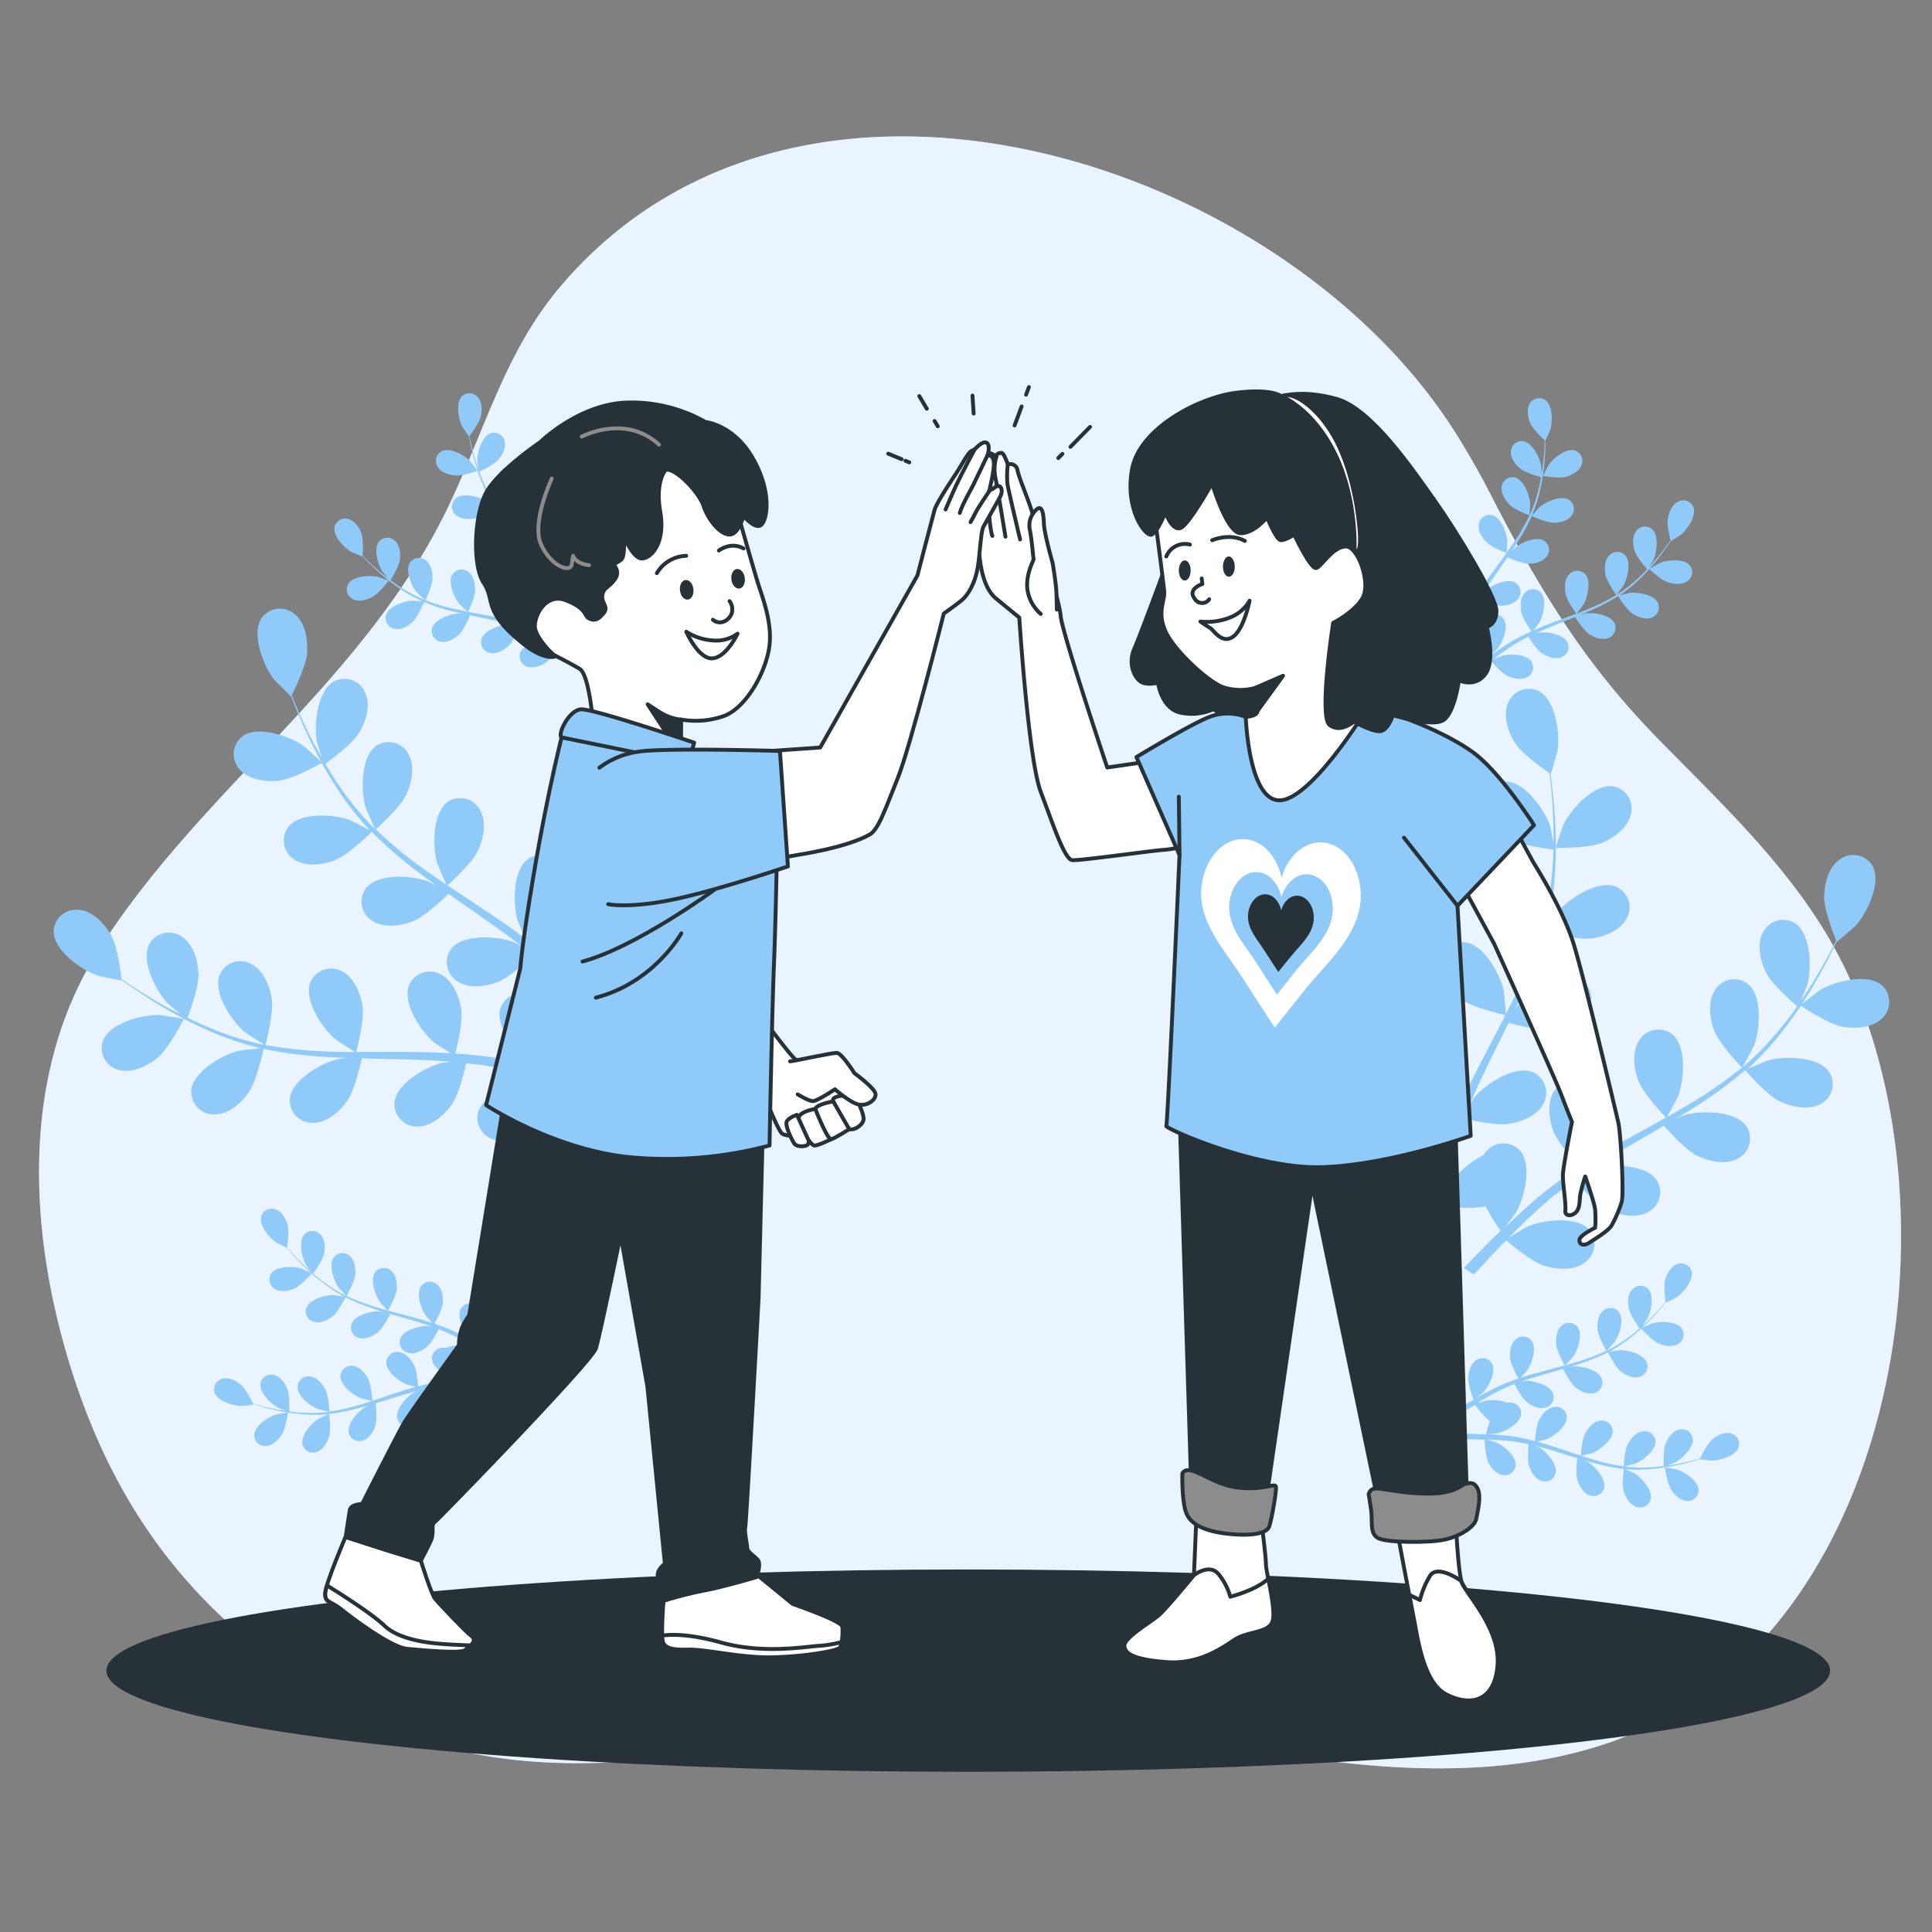 <svg xmlns="http://www.w3.org/2000/svg" viewBox="0 0 500 500"><rect x="0" y="0" width="500" height="500" fill="#808080" stroke="none"/><g id="freepik--background-simple--inject-222"><path d="M386.46,129.32a210.46,210.46,0,0,0-10.86-19C329.49,40,206,1.75,144.8,74.43c-14.58,17.32-19.67,38.25-29.48,58.12-22.33,45.19-64,72.2-90.2,114C4.84,279,7.55,320.59,18.86,355.65c12.29,38.1,33.92,64.71,68.52,84.94,38.78,22.68,80.27,16.38,122.19,8.49,18.86-3.55,38.3-7.17,57.58-5.82,24.14,1.7,48,8.53,71.91,11.85,24.91,3.46,50.75,4.27,74.74-3.25,76.83-24.1,95-137,63.44-201.74-11.19-22.9-30.14-40.56-47.74-58.49C410.5,172.28,398.85,153.35,386.46,129.32Z" style="fill:#90CAF9"></path><path d="M386.46,129.32a210.46,210.46,0,0,0-10.86-19C329.49,40,206,1.75,144.8,74.43c-14.58,17.32-19.67,38.25-29.48,58.12-22.33,45.19-64,72.2-90.2,114C4.84,279,7.55,320.59,18.86,355.65c12.29,38.1,33.92,64.71,68.52,84.94,38.78,22.68,80.27,16.38,122.19,8.49,18.86-3.55,38.3-7.17,57.58-5.82,24.14,1.7,48,8.53,71.91,11.85,24.91,3.46,50.75,4.27,74.74-3.25,76.83-24.1,95-137,63.44-201.74-11.19-22.9-30.14-40.56-47.74-58.49C410.5,172.28,398.85,153.35,386.46,129.32Z" style="fill:#fff;opacity:0.8"></path></g><g id="freepik--Floor--inject-222"><ellipse cx="250.58" cy="432.36" rx="223.05" ry="26.18" style="fill:#263238"></ellipse></g><g id="freepik--Plants--inject-222"><path d="M40.69,273.83c3-2.4,6.9-10.14,6.9-10.14s-5.88-1-6.25-1c-4.4-.18-13,2.06-14.71,6.68a5.84,5.84,0,0,0,4.27,7.56C34.27,277.77,38.12,275.88,40.69,273.83Z" style="fill:#90CAF9"></path><path d="M64.23,282.92c2.19-3,3.82-10.86,4-11.49a103.21,103.21,0,0,0,13.64,1.93c2.67.21,5.36.34,8.07.44-1.24.14-2.35.27-2.51.31-4.28,1-12,5.41-12.41,10.32a5.82,5.82,0,0,0,6.11,6.16c3.48,0,6.69-2.89,8.63-5.54s3.5-9.37,3.88-11.15c1,0,2.07.07,3.11.09,5,.11,10,.19,14.82.43,1.72.08,3.41.22,5.1.36-1.11.13-2,.24-2.17.27-4.29,1-12,5.42-12.42,10.33a5.84,5.84,0,0,0,6.11,6.16c3.48-.06,6.69-2.89,8.63-5.55s3.35-8.72,3.81-10.82c1.73.19,3.46.38,5.12.64,1.13.21,2.24.33,3.36.6l3.33.73c2.09.54,4.26,1.08,6.29,1.66,1.42.39,2.76.79,4.12,1.18-1.71-.1-5.06-.22-5.34-.2-4.39.32-12.68,3.53-13.84,8.32a5.84,5.84,0,0,0,5.11,7c3.45.47,7.05-1.85,9.37-4.18,2.55-2.56,5.29-9.78,5.62-10.69,2.24.67,4.41,1.34,6.45,2,1.83.59,3.55,1.17,5.19,1.74l1.45-2.73c-1.82-.58-3.73-1.18-5.77-1.8-2.27-.68-4.71-1.37-7.22-2a64.3,64.3,0,0,0,.35-7.44c3.6-1,9.45-5.16,10.2-5.71,1.5,1.79,2.94,3.54,4.27,5.22.92,1.15,1.8,2.27,2.63,3.35l1.53-2.89c-.61-.75-1.24-1.52-1.9-2.3-1.51-1.83-3.17-3.75-4.88-5.7.6-.73,5.51-6.71,6.46-10.21.86-3.17,1.08-7.45-1-10.2a5.82,5.82,0,0,0-8.63-.93c-3.57,3.39-2.22,12.18-.32,16.14.12.24,1.62,2.64,2.59,4.14-.7-.8-1.38-1.57-2.12-2.38-1.44-1.61-2.94-3.18-4.53-4.87L146,251.24c-.79-.81-1.73-1.57-2.6-2.37-2.06-1.81-4.24-3.54-6.47-5.24,1.41-1.27,6.34-5.85,7.67-8.87s2.2-7.21.51-10.25a5.83,5.83,0,0,0-8.39-2.22c-4.05,2.81-4,11.7-2.76,15.91.08.26,1.34,3.18,2.06,4.76-1.34-1-2.69-2-4.08-3-4-2.82-8.21-5.55-12.36-8.3-1.27-.84-2.52-1.69-3.79-2.54.51-.45,6.49-5.77,8-9.15,1.33-3,2.19-7.2.5-10.24a5.84,5.84,0,0,0-8.39-2.23c-4,2.82-4,11.7-2.76,15.91.1.32,1.92,4.51,2.43,5.56-2.77-1.87-5.52-3.76-8.16-5.73a103.59,103.59,0,0,1-10.17-8.6c.24-.21,6.5-5.74,8-9.2,1.33-3,2.19-7.2.5-10.24A5.83,5.83,0,0,0,97.37,193c-4,2.81-4,11.7-2.76,15.91.1.33,2.06,4.84,2.48,5.63-.19-.18-.4-.34-.58-.52A75.9,75.9,0,0,1,88,203.67c-1.41-2-2.65-4-3.81-6,1.27-.91,7-5.13,8.77-8.09s3-6.92,1.62-10.13a5.82,5.82,0,0,0-8.09-3.13c-4.33,2.35-5.3,11.18-4.49,15.51,0,.23.76,2.57,1.3,4.27-.51-.9-1-1.82-1.52-2.7-1.78-3.27-3.21-6.38-4.45-9.14-.69-1.58-1.29-3-1.83-4.37.78-1.54,3.86-7.81,4-11.17S79,161.2,76.34,159a5.84,5.84,0,0,0-8.63.95c-2.76,4.08.45,12.37,3.16,15.84.24.29,4.45,4.55,4.49,4.47l0-.09c.5,1.31,1,2.71,1.68,4.23,1.18,2.8,2.54,5.95,4.26,9.27a101.91,101.91,0,0,0,6,10.47,74.71,74.71,0,0,0,8.35,10.64s.08.07.11.11c-1.26-.7-4.86-2.53-5.15-2.64-4.12-1.54-13-2.1-16,1.76a5.83,5.83,0,0,0,1.7,8.51c2.93,1.88,7.17,1.28,10.25.14,3.48-1.29,9.18-6.95,9.64-7.4a102.35,102.35,0,0,0,10.31,9.13c2.11,1.65,4.28,3.24,6.49,4.82l-2.26-1.13c-4.12-1.54-13-2.1-16,1.76a5.84,5.84,0,0,0,1.7,8.52c2.93,1.87,7.17,1.27,10.25.13s8.09-5.89,9.39-7.15l2.54,1.78c4.1,2.84,8.19,5.66,12.13,8.54,1.39,1,2.71,2.06,4.05,3.11-1-.5-1.83-.92-2-1-4.12-1.54-13-2.1-16,1.76a5.83,5.83,0,0,0,1.7,8.51c2.93,1.88,7.17,1.28,10.25.14s7.61-5.43,9.15-6.93c1.34,1.11,2.67,2.22,3.91,3.36.83.8,1.69,1.51,2.48,2.36l2.37,2.44c1.45,1.6,3,3.25,4.34,4.85,1,1.11,1.86,2.18,2.77,3.26-1.37-1-4.09-3-4.33-3.11a22.68,22.68,0,0,0-11.16-2.48,7.34,7.34,0,0,0-1.18-.53,5.83,5.83,0,0,0-7.71,4c-1.11,4.8,4.87,11.38,8.64,13.63.23.14,2.81,1.31,4.45,2-1-.28-2-.55-3.09-.82-2.09-.55-4.2-1-6.46-1.56l-3.34-.65c-1.11-.24-2.32-.36-3.49-.54-2.71-.37-5.48-.62-8.28-.81.47-1.83,2.06-8.38,1.51-11.63s-2.15-7.22-5.23-8.82a5.83,5.83,0,0,0-8.23,2.77c-1.82,4.57,3.08,12,6.48,14.79.21.17,2.87,1.91,4.35,2.84-1.68-.1-3.36-.21-5.07-.25-4.92-.13-9.91-.11-14.88-.11l-4.56,0c.17-.65,2.22-8.39,1.61-12-.55-3.24-2.15-7.22-5.23-8.83a5.84,5.84,0,0,0-8.23,2.78c-1.82,4.57,3.09,12,6.48,14.79.25.21,4.09,2.7,5.09,3.29-3.35,0-6.68-.08-10-.28a100.74,100.74,0,0,1-13.23-1.56c.09-.3,2.26-8.37,1.63-12.1-.54-3.24-2.14-7.22-5.23-8.82a5.82,5.82,0,0,0-8.22,2.77c-1.83,4.57,3.08,12,6.47,14.79.27.22,4.39,2.9,5.17,3.33-.25-.05-.52-.07-.77-.12A74.6,74.6,0,0,1,55,266.3c-2.29-.9-4.43-1.89-6.49-2.9.56-1.46,3.05-8.16,2.85-11.59-.19-3.28-1.34-7.41-4.23-9.34a5.83,5.83,0,0,0-8.48,1.85c-2.31,4.35,1.75,12.25,4.81,15.41.17.17,2.06,1.73,3.45,2.85-.93-.47-1.89-.94-2.76-1.41-3.29-1.75-6.2-3.55-8.76-5.17-1.45-.94-2.74-1.81-3.93-2.64-.2-1.72-1.09-8.64-2.81-11.53s-4.6-6-8.06-6.35A5.83,5.83,0,0,0,13.89,241c-.05,4.93,7.19,10.07,11.37,11.47.36.12,6.22,1.35,6.21,1.26v-.1c1.13.82,2.37,1.68,3.73,2.6,2.53,1.68,5.4,3.56,8.66,5.38a103.85,103.85,0,0,0,10.82,5.41,76.6,76.6,0,0,0,12.83,4.26l.16,0c-1.44.11-5.45.57-5.76.64-4.29,1-12,5.41-12.41,10.32a5.82,5.82,0,0,0,6.11,6.16C59.08,288.41,62.29,285.57,64.23,282.92Z" style="fill:#90CAF9"></path><path d="M83.32,197.41c.08,0-4.34-4.08-4.65-4.31-3.56-2.57-12-5.45-15.94-2.54a5.83,5.83,0,0,0-.61,8.66c2.33,2.58,6.58,3.13,9.85,2.84C75.82,201.72,83.32,197.41,83.32,197.41Z" style="fill:#90CAF9"></path><path d="M476.88,265.73c-3.8-.65-10.94-5.54-10.94-5.55s4.65-3.72,5-3.92c3.76-2.28,12.37-4.48,16.1-1.26a5.84,5.84,0,0,1-.09,8.68C484.4,266.07,480.12,266.27,476.88,265.73Z" style="fill:#90CAF9"></path><path d="M460.67,285.06c-3.36-1.56-8.6-7.66-9-8.14a104,104,0,0,1-11,8.27c-2.24,1.48-4.53,2.9-6.85,4.29,1.15-.48,2.19-.9,2.34-.94,4.23-1.21,13.11-1.06,15.85,3a5.83,5.83,0,0,1-2.37,8.35c-3.07,1.63-7.25.7-10.23-.69s-7.59-6.51-8.79-7.88c-.89.52-1.78,1.06-2.68,1.58-4.3,2.5-8.61,5-12.76,7.54-1.47.9-2.88,1.84-4.29,2.78,1-.43,1.89-.77,2-.81,4.23-1.21,13.12-1.06,15.86,3a5.83,5.83,0,0,1-2.37,8.35c-3.07,1.64-7.25.7-10.24-.68s-7.14-6-8.56-7.64c-1.42,1-2.84,2-4.17,3-.89.73-1.8,1.37-2.65,2.15l-2.57,2.24c-1.57,1.49-3.21,3-4.7,4.5-1.06,1-2,2-3,3,1.44-.92,4.31-2.65,4.57-2.76,4-1.84,12.8-3,16.14.59a5.84,5.84,0,0,1-1.09,8.62c-2.78,2.08-7.06,1.79-10.21.87-3.48-1-9.36-6-10.09-6.64-1.64,1.66-3.22,3.3-4.68,4.86s-2.54,2.75-3.71,4l-2.58-1.69q1.95-2.08,4.18-4.36c1.66-1.7,3.46-3.48,5.33-5.29a63.26,63.26,0,0,1-3.91-6.34c-3.6.9-10.76,0-11.68-.08-.45,2.29-.87,4.53-1.22,6.64-.25,1.46-.48,2.85-.69,4.2l-2.73-1.79c.17-.95.35-1.92.55-2.93.44-2.33,1-4.81,1.52-7.35-.88-.35-8.07-3.21-10.59-5.81-2.29-2.36-4.55-6-4-9.44a5.83,5.83,0,0,1,7.1-5c4.77,1.25,7.84,9.59,8.08,14,0,.26-.14,3.09-.26,4.88.23-1,.45-2.05.7-3.12.49-2.1,1-4.19,1.62-6.44.32-1.08.64-2.17,1-3.27s.76-2.21,1.13-3.34c.93-2.58,2-5.14,3.13-7.71-1.85-.43-8.38-2.06-11-4.06s-5.4-5.24-5.39-8.72a5.84,5.84,0,0,1,6.27-6c4.9.51,9.19,8.29,10.1,12.6.06.27.37,3.43.5,5.17.69-1.54,1.38-3.07,2.13-4.6,2.16-4.43,4.5-8.83,6.8-13.24.71-1.35,1.4-2.7,2.09-4.06-.66-.14-8.46-1.91-11.41-4.15-2.62-2-5.4-5.24-5.39-8.72a5.82,5.82,0,0,1,6.26-6c4.91.5,9.2,8.28,10.11,12.59.07.32.5,4.88.56,6,1.52-3,3-6,4.37-9a101.65,101.65,0,0,0,4.75-12.45c-.31-.07-8.46-1.88-11.48-4.17-2.62-2-5.4-5.24-5.39-8.72a5.82,5.82,0,0,1,6.26-6c4.91.5,9.2,8.29,10.11,12.59.07.34.54,5.24.56,6.13.07-.25.18-.5.25-.74a75.1,75.1,0,0,0,2.42-13.13c.27-2.45.38-4.8.44-7.1-1.56-.18-8.64-1.09-11.59-2.85s-5.94-4.62-6.32-8.08a5.83,5.83,0,0,1,5.57-6.65c4.93,0,10.05,7.23,11.43,11.41.08.22.58,2.62.93,4.37,0-1,0-2.11,0-3.1,0-3.73-.28-7.14-.53-10.16-.16-1.71-.33-3.26-.51-4.71-1.43-1-7.15-5-8.92-7.83s-3.14-6.84-1.88-10.08a5.82,5.82,0,0,1,8-3.34c4.39,2.24,5.58,11,4.88,15.39-.06.37-1.68,6.14-1.76,6.09l-.08-.06c.2,1.39.39,2.88.58,4.51.31,3,.64,6.44.75,10.18a103.62,103.62,0,0,1-.23,12.08,75.81,75.81,0,0,1-2.17,13.35s0,.1,0,.15c.76-1.22,3-4.57,3.23-4.8,2.86-3.34,10.36-8.12,14.9-6.22a5.82,5.82,0,0,1,2.63,8.27c-1.66,3.06-5.66,4.59-8.91,5.08-3.67.55-11.4-1.65-12-1.82a104.46,104.46,0,0,1-4.62,13c-1.05,2.46-2.18,4.91-3.35,7.35.7-1,1.33-2,1.44-2.07,2.86-3.35,10.35-8.12,14.9-6.22a5.83,5.83,0,0,1,2.62,8.27c-1.65,3.06-5.66,4.59-8.91,5.08s-9.92-1.25-11.67-1.73c-.46.93-.91,1.87-1.37,2.8-2.21,4.46-4.44,8.9-6.49,13.33-.72,1.56-1.38,3.12-2,4.68.62-.92,1.16-1.69,1.25-1.8,2.86-3.34,10.35-8.12,14.9-6.22a5.84,5.84,0,0,1,2.63,8.28c-1.66,3.05-5.67,4.58-8.92,5.07S381,290,379,289.43c-.62,1.62-1.26,3.24-1.79,4.84-.35,1.09-.75,2.13-1,3.25s-.6,2.2-.9,3.28c-.49,2.11-1,4.28-1.45,6.35-.31,1.44-.58,2.81-.85,4.2.7-1.56,2.14-4.59,2.29-4.83a22.67,22.67,0,0,1,8.57-7.56,6.9,6.9,0,0,1,.77-1,5.84,5.84,0,0,1,8.68-.24c3.29,3.67,1.24,12.32-1,16.12-.13.22-1.82,2.5-2.91,3.92.77-.74,1.51-1.46,2.31-2.21,1.57-1.49,3.18-2.93,4.91-4.49l2.61-2.18c.85-.75,1.85-1.43,2.78-2.16,2.2-1.64,4.51-3.2,6.86-4.71-1.3-1.38-5.85-6.34-6.94-9.46s-1.61-7.35.32-10.25a5.83,5.83,0,0,1,8.54-1.55c3.81,3.13,3.09,12,1.48,16.08-.1.26-1.59,3.06-2.44,4.59,1.42-.9,2.84-1.81,4.31-2.67,4.25-2.49,8.63-4.88,13-7.29,1.33-.73,2.66-1.48,4-2.22-.47-.49-6-6.27-7.23-9.76-1.08-3.1-1.61-7.36.32-10.25a5.82,5.82,0,0,1,8.54-1.55c3.81,3.12,3.09,12,1.48,16.08-.12.3-2.27,4.34-2.87,5.34,2.92-1.64,5.81-3.3,8.6-5.06a104.19,104.19,0,0,0,10.82-7.76c-.22-.23-6-6.24-7.28-9.81-1.08-3.1-1.61-7.36.32-10.25a5.82,5.82,0,0,1,8.54-1.55c3.81,3.12,3.09,12,1.48,16.08-.13.32-2.44,4.66-2.92,5.42.2-.17.43-.32.62-.48a75.9,75.9,0,0,0,9.27-9.62c1.57-1.89,3-3.8,4.27-5.68-1.19-1-6.6-5.67-8.09-8.76s-2.4-7.14-.81-10.23a5.83,5.83,0,0,1,8.32-2.48c4.13,2.69,4.39,11.58,3.23,15.82-.06.23-1,2.51-1.63,4.16.58-.86,1.19-1.73,1.73-2.57,2-3.12,3.71-6.1,5.16-8.76.82-1.52,1.53-2.9,2.18-4.21-.66-1.6-3.23-8.09-3.12-11.45s1.15-7.44,4-9.45a5.82,5.82,0,0,1,8.52,1.63c2.43,4.29-1.43,12.3-4.41,15.53-.26.28-4.79,4.19-4.83,4.11l0-.1c-.6,1.27-1.26,2.63-2,4.09-1.41,2.69-3,5.72-5,8.9a103.9,103.9,0,0,1-6.86,10,74.85,74.85,0,0,1-9.17,9.94l-.12.1c1.31-.59,5.05-2.13,5.35-2.22,4.23-1.21,13.11-1.06,15.85,3a5.82,5.82,0,0,1-2.37,8.34C467.83,287.38,463.65,286.44,460.67,285.06Z" style="fill:#90CAF9"></path><path d="M402.62,219.43c-.09,0,1.83-5.67,2-6,1.88-4,7.84-10.57,12.73-9.93a5.82,5.82,0,0,1,4.72,7.28c-.79,3.39-4.25,5.92-7.26,7.25C411.27,219.58,402.62,219.43,402.62,219.43Z" style="fill:#90CAF9"></path><path d="M96.41,154.49c1.65-.87,4.19-4.22,4.2-4.22s-2.72-1-2.9-1c-2.08-.48-6.38-.18-7.6,1.87a2.82,2.82,0,0,0,1.36,4C93,155.8,95,155.24,96.41,154.49Z" style="fill:#90CAF9"></path><path d="M106.82,160.93c1.31-1.23,2.8-4.84,2.91-5.13a50.2,50.2,0,0,0,6.34,2.14c1.25.34,2.52.64,3.8.93-.6-.05-1.14-.08-1.22-.08-2.13.09-6.2,1.51-6.84,3.82a2.83,2.83,0,0,0,2.37,3.48c1.66.29,3.44-.78,4.61-1.87s2.5-4.16,2.84-5l1.48.32c2.36.49,4.72,1,7,1.52.81.19,1.6.41,2.39.63-.53,0-1-.07-1.06-.06-2.13.08-6.2,1.51-6.84,3.81A2.84,2.84,0,0,0,127,169c1.66.28,3.44-.79,4.61-1.88s2.37-3.86,2.78-4.82c.81.24,1.61.49,2.38.76.52.2,1,.36,1.55.59l1.52.64c1,.44,1.94.9,2.86,1.35l1.85.94c-.8-.2-2.39-.56-2.52-.58-2.12-.23-6.36.56-7.34,2.74a2.82,2.82,0,0,0,1.81,3.8c1.6.53,3.52-.25,4.84-1.16s3.39-4.19,3.63-4.59c1,.52,2,1,2.9,1.53s1.59.87,2.32,1.29l.93-1.17c-.81-.45-1.67-.9-2.59-1.38s-2.12-1.07-3.26-1.62a30.63,30.63,0,0,0,.83-3.51,21.27,21.27,0,0,0,5.38-1.82c.55,1,1.08,2,1.57,2.87.33.63.65,1.24.95,1.83l1-1.24c-.22-.41-.46-.83-.7-1.27-.56-1-1.18-2.06-1.82-3.15.35-.29,3.23-2.71,4-4.29s1.18-3.46.41-5a2.82,2.82,0,0,0-4-1.21c-2,1.3-2.15,5.61-1.59,7.67,0,.12.53,1.4.86,2.2-.26-.44-.52-.87-.8-1.32-.54-.9-1.11-1.78-1.73-2.73l-.94-1.35c-.3-.46-.69-.91-1-1.37-.82-1-1.7-2.07-2.61-3.07.78-.48,3.54-2.23,4.45-3.55s1.68-3.24,1.15-4.84a2.82,2.82,0,0,0-3.8-1.81c-2.18,1-3,5.22-2.74,7.34,0,.13.36,1.64.56,2.46-.55-.6-1.1-1.21-1.68-1.8-1.67-1.71-3.42-3.38-5.15-5.06l-1.58-1.55c.28-.17,3.61-2.17,4.62-3.65.91-1.31,1.69-3.24,1.16-4.84a2.82,2.82,0,0,0-3.8-1.81c-2.18,1-3,5.22-2.74,7.34,0,.16.51,2.32.66,2.87-1.15-1.14-2.3-2.29-3.38-3.46a49.7,49.7,0,0,1-4.08-5c.13-.08,3.61-2.16,4.65-3.67.9-1.31,1.69-3.24,1.16-4.84a2.83,2.83,0,0,0-3.81-1.81c-2.18,1-3,5.22-2.73,7.34,0,.17.55,2.49.68,2.91-.07-.1-.16-.2-.23-.31a37,37,0,0,1-3.12-5.67c-.49-1.09-.9-2.16-1.28-3.21.69-.32,3.81-1.81,4.9-3.07s2-3,1.68-4.69a2.84,2.84,0,0,0-3.58-2.22c-2.27.74-3.53,4.87-3.52,7,0,.12.13,1.3.24,2.16-.17-.48-.34-1-.49-1.43-.56-1.72-1-3.33-1.31-4.75-.19-.82-.34-1.56-.48-2.25.51-.67,2.54-3.38,2.92-5s.4-3.63-.67-4.93a2.84,2.84,0,0,0-4.2-.32c-1.68,1.7-.89,5.94.09,7.84.09.16,1.72,2.57,1.74,2.53l0,0c.12.67.26,1.39.42,2.17.32,1.44.69,3.06,1.21,4.8a49.13,49.13,0,0,0,1.94,5.53,36.47,36.47,0,0,0,3,5.82l0,.06c-.54-.44-2.09-1.64-2.22-1.72-1.83-1.1-6-2.16-7.81-.59a2.82,2.82,0,0,0,0,4.21c1.23,1.16,3.31,1.25,4.88,1,1.77-.3,5-2.49,5.25-2.67a50.1,50.1,0,0,0,4.11,5.28c.85,1,1.75,1.93,2.66,2.87-.48-.37-.91-.7-1-.73-1.82-1.11-6-2.17-7.81-.6a2.83,2.83,0,0,0,.05,4.21c1.23,1.16,3.31,1.25,4.88,1s4.38-2.08,5.11-2.57L137.2,142c1.7,1.72,3.4,3.42,5,5.15.57.61,1.11,1.23,1.65,1.84-.42-.32-.78-.6-.84-.63-1.83-1.11-6-2.16-7.81-.6a2.84,2.84,0,0,0,.05,4.22c1.23,1.15,3.3,1.24,4.88,1s4.11-1.91,5-2.48c.53.65,1.07,1.3,1.56,1.95.33.45.67.87,1,1.34l.92,1.38c.54.89,1.12,1.81,1.63,2.7.36.62.7,1.21,1,1.8-.56-.61-1.68-1.78-1.79-1.87a10.89,10.89,0,0,0-5.1-2.17,3,3,0,0,0-.51-.36,2.83,2.83,0,0,0-4,1.21c-1,2.19,1.3,5.86,2.9,7.27.1.09,1.22.88,1.94,1.36l-1.4-.66c-.95-.45-1.91-.86-2.94-1.32l-1.54-.61c-.51-.21-1.07-.37-1.61-.57-1.26-.42-2.56-.78-3.88-1.12.39-.83,1.73-3.81,1.76-5.41s-.38-3.64-1.71-4.68a2.83,2.83,0,0,0-4.17.59c-1.28,2,.4,6,1.77,7.63.08.1,1.2,1.17,1.82,1.74-.79-.19-1.58-.39-2.39-.57-2.34-.5-4.72-.93-7.09-1.38-.73-.13-1.45-.28-2.17-.42.14-.29,1.81-3.8,1.84-5.59,0-1.6-.38-3.64-1.71-4.68a2.83,2.83,0,0,0-4.17.59c-1.28,2,.4,6,1.77,7.63.1.13,1.71,1.66,2.13,2-1.59-.31-3.17-.64-4.72-1a51,51,0,0,1-6.17-1.93c.06-.14,1.82-3.79,1.85-5.63,0-1.59-.38-3.63-1.7-4.67a2.83,2.83,0,0,0-4.17.59c-1.28,2,.4,6,1.76,7.63.11.13,1.84,1.77,2.17,2l-.35-.13a36.52,36.52,0,0,1-5.74-3c-1-.64-1.94-1.3-2.83-2,.39-.64,2.18-3.62,2.39-5.27s0-3.65-1.19-4.83a2.81,2.81,0,0,0-4.2.13c-1.5,1.86-.26,6,.92,7.77.06.1.82,1,1.38,1.67l-1.19-.92c-1.41-1.13-2.63-2.25-3.71-3.25-.61-.57-1.14-1.1-1.64-1.6.06-.84.25-4.22-.31-5.76s-1.67-3.25-3.28-3.74a2.84,2.84,0,0,0-3.68,2.05c-.46,2.35,2.54,5.45,4.4,6.48.17.09,2.85,1.2,2.85,1.16v0c.47.49,1,1,1.54,1.57,1.06,1,2.26,2.18,3.66,3.34a48.63,48.63,0,0,0,4.67,3.54,36.21,36.21,0,0,0,5.74,3.18l.07,0c-.69-.07-2.65-.21-2.8-.21-2.13.09-6.2,1.51-6.84,3.82a2.82,2.82,0,0,0,2.36,3.48C103.88,163.09,105.66,162,106.82,160.93Z" style="fill:#90CAF9"></path><path d="M123.56,121.85s-1.71-2.33-1.83-2.47c-1.48-1.54-5.23-3.67-7.38-2.63a2.82,2.82,0,0,0-1.06,4.07c.88,1.44,2.86,2.08,4.44,2.24C119.6,123.24,123.56,121.85,123.56,121.85Z" style="fill:#90CAF9"></path><path d="M431.66,150.7c-1.78-.58-4.85-3.44-4.85-3.45s2.5-1.45,2.67-1.52c2-.83,6.25-1.27,7.81.55a2.82,2.82,0,0,1-.66,4.15C435.25,151.4,433.18,151.19,431.66,150.7Z" style="fill:#90CAF9"></path><path d="M422.5,158.82c-1.5-1-3.58-4.29-3.74-4.56a50.06,50.06,0,0,1-5.88,3.19c-1.17.55-2.38,1.06-3.59,1.57l1.19-.29c2.12-.28,6.37.43,7.39,2.59a2.83,2.83,0,0,1-1.73,3.84c-1.59.56-3.53-.18-4.86-1.06s-3.18-3.67-3.66-4.41l-1.4.57c-2.24.89-4.49,1.77-6.66,2.7-.77.33-1.51.68-2.26,1l1-.25c2.11-.27,6.37.43,7.39,2.6a2.82,2.82,0,0,1-1.74,3.83c-1.59.57-3.53-.18-4.86-1.06s-3-3.4-3.56-4.27c-.76.38-1.51.75-2.22,1.16-.48.28-1,.52-1.43.84l-1.39.89c-.86.6-1.75,1.22-2.58,1.82-.58.42-1.12.83-1.67,1.24.76-.34,2.26-1,2.39-1,2.05-.6,6.37-.54,7.7,1.44a2.83,2.83,0,0,1-1.13,4.06c-1.49.79-3.52.35-5-.31s-4.06-3.56-4.36-3.91c-.91.68-1.78,1.35-2.6,2s-1.41,1.13-2.06,1.67l-1.12-1c.72-.57,1.49-1.17,2.32-1.79s1.91-1.42,2.93-2.16a32.55,32.55,0,0,1-1.42-3.32,20.67,20.67,0,0,1-5.6-.87c-.38,1.07-.74,2.11-1.06,3.1l-.63,2-1.18-1c.15-.45.3-.9.47-1.37.38-1.08.81-2.24,1.26-3.42-.4-.23-3.65-2.11-4.67-3.54s-1.75-3.21-1.25-4.82a2.82,2.82,0,0,1,3.76-1.88c2.2.93,3.08,5.16,2.88,7.28,0,.13-.29,1.48-.47,2.32.18-.48.36-1,.56-1.44.38-1,.79-1.94,1.23-3,.23-.49.47-1,.7-1.5s.52-1,.78-1.52c.63-1.17,1.33-2.33,2.06-3.47-.86-.34-3.88-1.59-5-2.74s-2.21-2.9-2-4.57a2.83,2.83,0,0,1,3.44-2.43c2.31.59,3.82,4.63,4,6.76,0,.13-.07,1.67-.13,2.52.44-.69.88-1.38,1.34-2.06,1.36-2,2.79-3.91,4.22-5.86l1.29-1.8c-.31-.12-3.93-1.52-5.18-2.81s-2.22-2.9-2-4.57a2.82,2.82,0,0,1,3.43-2.43c2.32.59,3.82,4.63,3.95,6.76,0,.16-.11,2.38-.16,2.94.94-1.32,1.87-2.64,2.74-4a50.14,50.14,0,0,0,3.16-5.63c-.14-.05-3.92-1.51-5.21-2.82-1.11-1.14-2.21-2.9-2-4.57a2.83,2.83,0,0,1,3.44-2.43c2.31.59,3.82,4.63,3.95,6.76,0,.17-.12,2.55-.18,3a3.65,3.65,0,0,0,.18-.34,36.68,36.68,0,0,0,2.1-6.12c.3-1.16.52-2.28.72-3.38-.74-.2-4.07-1.14-5.36-2.19s-2.52-2.65-2.45-4.33a2.83,2.83,0,0,1,3.14-2.8c2.37.34,4.31,4.19,4.67,6.29,0,.12.09,1.3.13,2.17.08-.5.17-1,.24-1.49.25-1.79.38-3.44.47-4.91.05-.83.08-1.59.1-2.29-.62-.57-3.08-2.9-3.72-4.4s-1-3.51-.19-5a2.82,2.82,0,0,1,4.08-1c1.95,1.39,1.9,5.7,1.25,7.73-.06.18-1.25,2.83-1.28,2.8l0,0c0,.68,0,1.41,0,2.21-.07,1.47-.15,3.13-.37,4.94a50.15,50.15,0,0,1-1,5.78,37,37,0,0,1-2,6.25l0,.07c.46-.53,1.78-2,1.9-2.07,1.61-1.4,5.55-3.16,7.59-1.92a2.83,2.83,0,0,1,.67,4.15c-1,1.35-3,1.8-4.64,1.8-1.8,0-5.35-1.6-5.63-1.73a51.69,51.69,0,0,1-3.14,5.9c-.68,1.11-1.4,2.2-2.14,3.29.41-.45.78-.85.84-.9,1.61-1.4,5.55-3.15,7.59-1.91a2.81,2.81,0,0,1,.67,4.15c-1,1.35-3,1.8-4.64,1.8s-4.67-1.3-5.48-1.66c-.28.41-.56.83-.85,1.24-1.38,2-2.77,4-4.07,5.94-.46.69-.88,1.4-1.31,2.1l.72-.78c1.62-1.39,5.56-3.15,7.6-1.91a2.83,2.83,0,0,1,.67,4.15c-1,1.35-3.05,1.8-4.64,1.8s-4.38-1.18-5.33-1.6c-.42.73-.84,1.47-1.21,2.19-.24.51-.51,1-.73,1.49l-.66,1.51c-.39,1-.8,2-1.15,3-.25.66-.48,1.3-.71,1.95.45-.7,1.35-2,1.44-2.15a11.1,11.1,0,0,1,4.65-3,3.73,3.73,0,0,1,.45-.44,2.83,2.83,0,0,1,4.18.51c1.32,2-.28,6-1.62,7.66-.08.1-1.05,1.07-1.68,1.67l1.27-.89c.86-.6,1.73-1.18,2.67-1.8l1.41-.87c.47-.29,1-.55,1.49-.83,1.17-.63,2.39-1.21,3.63-1.77-.52-.76-2.35-3.46-2.65-5s-.25-3.65.88-4.9a2.83,2.83,0,0,1,4.21-.14c1.6,1.78.63,6-.44,7.83-.07.11-1,1.35-1.5,2,.75-.33,1.5-.66,2.26-1,2.22-.89,4.49-1.72,6.75-2.57.7-.25,1.38-.52,2.07-.78-.19-.27-2.43-3.44-2.77-5.2-.3-1.57-.25-3.64.88-4.9a2.83,2.83,0,0,1,4.21-.13c1.61,1.77.63,6-.44,7.82-.08.14-1.4,1.92-1.75,2.36,1.51-.58,3-1.17,4.48-1.81a51.7,51.7,0,0,0,5.75-3c-.09-.13-2.44-3.43-2.79-5.23-.3-1.57-.25-3.65.89-4.9a2.82,2.82,0,0,1,4.2-.13c1.61,1.77.63,6-.44,7.82-.08.15-1.5,2.06-1.78,2.39l.33-.18a36.77,36.77,0,0,0,5.13-4c.89-.8,1.7-1.62,2.46-2.42-.5-.57-2.76-3.2-3.26-4.79s-.64-3.6.35-5a2.82,2.82,0,0,1,4.16-.6c1.79,1.59,1.28,5.87.43,7.82,0,.11-.64,1.14-1.09,1.88.34-.37.7-.75,1-1.11,1.2-1.35,2.21-2.66,3.1-3.83.5-.67.94-1.29,1.35-1.87-.2-.81-1-4.11-.68-5.72s1.08-3.48,2.59-4.25a2.83,2.83,0,0,1,4,1.4c.86,2.23-1.56,5.8-3.23,7.14-.14.11-2.59,1.66-2.61,1.62v0c-.38.57-.79,1.17-1.25,1.82-.87,1.19-1.86,2.53-3,3.91a50.13,50.13,0,0,1-4,4.29,37.32,37.32,0,0,1-5.11,4.11l-.07,0c.67-.19,2.57-.66,2.72-.68,2.12-.28,6.37.43,7.4,2.59a2.84,2.84,0,0,1-1.74,3.84C425.77,160.44,423.83,159.69,422.5,158.82Z" style="fill:#90CAF9"></path><path d="M399.33,123.17s1.29-2.59,1.39-2.74c1.19-1.78,4.52-4.51,6.82-3.86a2.83,2.83,0,0,1,1.74,3.84c-.62,1.57-2.46,2.53-4,3C403.48,123.86,399.34,123.17,399.33,123.17Z" style="fill:#90CAF9"></path><path d="M432.5,385.52c-1-1.58-1.61-5.73-1.61-5.74s2.86.45,3,.5c2.05.6,5.66,3,5.72,5.35a2.82,2.82,0,0,1-3.13,2.81C434.84,388.32,433.36,386.85,432.5,385.52Z" style="fill:#90CAF9"></path><path d="M420.27,386.06c-.55-1.72-.08-5.59,0-5.9a49.78,49.78,0,0,1-6.57-1.22q-1.89-.48-3.78-1.05c.55.26,1,.49,1.1.53,1.82,1.12,4.68,4.35,4.11,6.67a2.83,2.83,0,0,1-3.76,1.89c-1.59-.56-2.63-2.37-3.11-3.89s-.16-4.85-.06-5.72l-1.45-.44c-2.3-.72-4.6-1.45-6.88-2.1-.8-.23-1.6-.42-2.4-.62.49.23.9.42,1,.46,1.82,1.12,4.68,4.34,4.11,6.67a2.83,2.83,0,0,1-3.76,1.89c-1.59-.57-2.63-2.37-3.11-3.89s-.19-4.53-.08-5.57c-.82-.17-1.65-.35-2.45-.49-.55-.08-1.08-.2-1.64-.25l-1.64-.18c-1.05-.07-2.13-.16-3.15-.21l-2.08-.09c.8.22,2.36.68,2.49.73,2,.83,5.28,3.59,5.07,6a2.83,2.83,0,0,1-3.43,2.44c-1.66-.32-3-1.94-3.66-3.37s-.92-5.32-.94-5.79c-1.13,0-2.23-.06-3.27-.07h-2.66L378,371l2.93.07c1.15,0,2.38.1,3.64.17a29.48,29.48,0,0,1,1-3.47,20.79,20.79,0,0,1-3.81-4.21c-1,.59-1.9,1.18-2.77,1.74l-1.73,1.14-.26-1.57,1.23-.77c1-.6,2-1.23,3.13-1.86-.16-.43-1.5-3.94-1.39-5.69.09-1.59.66-3.6,2.06-4.53a2.82,2.82,0,0,1,4.11.91c1.12,2.11-.86,5.94-2.35,7.47-.09.09-1.15,1-1.83,1.5l1.34-.77c.92-.52,1.85-1,2.84-1.53l1.49-.73c.49-.25,1-.45,1.56-.68,1.23-.52,2.5-1,3.79-1.42-.45-.8-2-3.67-2.16-5.26s.1-3.65,1.35-4.79a2.82,2.82,0,0,1,4.2.27c1.43,1.92.05,6-1.19,7.75-.08.1-1.11,1.25-1.69,1.87.78-.26,1.55-.52,2.35-.75,2.29-.67,4.63-1.29,7-1.91l2.14-.58c-.17-.28-2.09-3.65-2.26-5.44-.14-1.59.11-3.65,1.36-4.79a2.83,2.83,0,0,1,4.2.28c1.42,1.91.05,6-1.2,7.74-.09.13-1.57,1.78-2,2.18,1.56-.43,3.12-.88,4.64-1.38a48.35,48.35,0,0,0,6-2.38c-.07-.13-2.1-3.64-2.27-5.47-.15-1.59.11-3.65,1.35-4.79a2.84,2.84,0,0,1,4.21.28c1.42,1.91.05,6-1.2,7.74-.09.13-1.69,1.91-2,2.21l.34-.16a35.77,35.77,0,0,0,5.49-3.43c1-.71,1.84-1.44,2.68-2.17-.44-.62-2.44-3.45-2.78-5.08s-.29-3.64.82-4.91a2.84,2.84,0,0,1,4.21-.19c1.63,1.75.71,6-.33,7.83-.06.1-.75,1.06-1.26,1.76.37-.34.76-.67,1.11-1,1.33-1.23,2.46-2.44,3.46-3.52.57-.62,1.06-1.19,1.52-1.73-.12-.83-.57-4.18-.12-5.76s1.41-3.36,3-4a2.84,2.84,0,0,1,3.82,1.78c.63,2.3-2.12,5.61-3.91,6.79-.15.1-2.74,1.41-2.75,1.36v-.05c-.43.53-.9,1.09-1.42,1.69-1,1.1-2.09,2.34-3.39,3.6a51.23,51.23,0,0,1-4.4,3.89,37.08,37.08,0,0,1-5.48,3.6l-.08,0c.69-.13,2.63-.41,2.78-.42,2.14-.07,6.3,1,7.11,3.29a2.83,2.83,0,0,1-2.1,3.65c-1.63.41-3.49-.52-4.73-1.52-1.4-1.13-3.15-4.61-3.29-4.89a49.76,49.76,0,0,1-6.15,2.6c-1.23.43-2.48.83-3.73,1.21.6-.09,1.13-.16,1.21-.16,2.13-.07,6.3,1,7.11,3.29a2.83,2.83,0,0,1-2.1,3.65c-1.64.41-3.49-.52-4.74-1.52s-2.8-4-3.2-4.75l-1.45.43c-2.32.67-4.64,1.33-6.9,2-.79.25-1.57.53-2.34.81l1-.15c2.13-.07,6.3,1.05,7.11,3.3a2.83,2.83,0,0,1-2.1,3.65c-1.64.41-3.5-.53-4.74-1.53s-2.65-3.67-3.13-4.6c-.79.31-1.57.61-2.32.94-.51.24-1,.44-1.5.7l-1.47.76c-.92.51-1.87,1-2.75,1.56l-1.78,1.07c.79-.26,2.34-.74,2.48-.76a11,11,0,0,1,5.51.59,3.38,3.38,0,0,1,.63-.07,2.83,2.83,0,0,1,2.92,3c-.23,2.38-4,4.48-6.08,4.93-.12,0-1.49.17-2.35.25l1.54.1c1.05.07,2.09.18,3.21.28l1.64.22c.55.06,1.12.19,1.69.29,1.3.25,2.62.56,3.93.91.07-.92.35-4.17,1.11-5.58s2.1-3,3.77-3.25a2.82,2.82,0,0,1,3.35,2.54c.13,2.39-3.27,5-5.26,5.8-.13.05-1.62.44-2.44.64.78.21,1.57.42,2.36.67,2.29.7,4.58,1.48,6.86,2.25l2.11.69c0-.33.27-4.2,1.12-5.78.75-1.41,2.1-3,3.77-3.25a2.83,2.83,0,0,1,3.35,2.55c.13,2.38-3.27,5-5.27,5.8-.15.05-2.29.61-2.85.72,1.55.51,3.09,1,4.63,1.42a48.72,48.72,0,0,0,6.32,1.32c0-.15.26-4.19,1.13-5.81.75-1.41,2.1-3,3.77-3.25a2.82,2.82,0,0,1,3.35,2.54c.13,2.39-3.27,5-5.26,5.81-.16.06-2.47.65-2.9.73.13,0,.25.05.38.06a37.25,37.25,0,0,0,6.47.17c1.19-.07,2.33-.19,3.43-.34,0-.75-.13-4.22.49-5.76s1.76-3.2,3.39-3.65a2.83,2.83,0,0,1,3.61,2.16c.39,2.36-2.7,5.37-4.59,6.35-.11.05-1.22.48-2,.77l1.49-.22c1.78-.29,3.4-.67,4.82-1l2.22-.6c.36-.76,1.84-3.81,3.08-4.87s3-2,4.68-1.67a2.82,2.82,0,0,1,2.21,3.58c-.74,2.27-4.86,3.52-7,3.51-.18,0-3.07-.34-3.05-.38l0,0c-.65.2-1.35.41-2.12.62-1.42.38-3,.8-4.81,1.13a50.25,50.25,0,0,1-5.81.81,36,36,0,0,1-6.56,0h-.08c.64.27,2.42,1.1,2.55,1.18,1.82,1.12,4.68,4.35,4.11,6.67a2.83,2.83,0,0,1-3.76,1.89C421.79,389.38,420.75,387.57,420.27,386.06Z" style="fill:#90CAF9"></path><path d="M424.71,343.78s2.63-1.21,2.8-1.26c2-.63,6.35-.66,7.73,1.3a2.83,2.83,0,0,1-1.06,4.07c-1.47.83-3.51.42-5-.22C427.49,346.92,424.71,343.78,424.71,343.78Z" style="fill:#90CAF9"></path><path d="M72.94,371.28c1-1.57,1.6-5.73,1.6-5.73s-2.86.45-3,.5c-2.05.59-5.66,2.95-5.73,5.34a2.83,2.83,0,0,0,3.13,2.82C70.59,374.08,72.07,372.62,72.94,371.28Z" style="fill:#90CAF9"></path><path d="M85.16,371.82c.55-1.71.08-5.58,0-5.89a50.45,50.45,0,0,0,6.57-1.23c1.26-.31,2.52-.67,3.77-1-.54.25-1,.49-1.1.53-1.82,1.11-4.68,4.34-4.11,6.66a2.82,2.82,0,0,0,3.76,1.89c1.59-.56,2.63-2.36,3.11-3.88s.16-4.85.06-5.73l1.45-.44c2.3-.72,4.6-1.45,6.88-2.09.8-.23,1.6-.43,2.4-.62-.49.22-.9.42-1,.46-1.82,1.11-4.68,4.34-4.11,6.66a2.82,2.82,0,0,0,3.76,1.89c1.59-.56,2.63-2.36,3.11-3.88s.19-4.53.08-5.57c.82-.18,1.65-.36,2.45-.49.56-.08,1.08-.2,1.64-.25l1.64-.18c1-.08,2.13-.16,3.16-.21l2.07-.09c-.8.22-2.36.68-2.49.73-2,.83-5.28,3.59-5.07,6a2.83,2.83,0,0,0,3.43,2.43c1.66-.31,3-1.94,3.67-3.36.77-1.58.91-5.32.93-5.79,1.13,0,2.23-.07,3.27-.08s1.82,0,2.66,0l.24-1.48c-.92,0-1.9,0-2.93.07s-2.38.09-3.64.17a29.44,29.44,0,0,0-1-3.48,20.53,20.53,0,0,0,3.81-4.2c1,.59,1.9,1.17,2.77,1.74.6.39,1.18.76,1.73,1.13l.26-1.56-1.23-.77c-1-.6-2-1.23-3.13-1.86.16-.43,1.5-3.94,1.39-5.7-.09-1.59-.65-3.59-2.06-4.53a2.84,2.84,0,0,0-4.11.91c-1.12,2.11.86,5.95,2.35,7.47.09.09,1.15,1,1.83,1.51l-1.34-.77c-.92-.52-1.84-1-2.84-1.54l-1.49-.72c-.49-.25-1-.46-1.56-.69-1.23-.51-2.5-1-3.78-1.41.45-.8,2-3.67,2.15-5.27s-.1-3.65-1.35-4.79a2.83,2.83,0,0,0-4.2.28c-1.43,1.92-.05,6,1.19,7.74.08.11,1.11,1.26,1.69,1.87-.78-.25-1.55-.51-2.35-.74-2.29-.68-4.63-1.29-7-1.91l-2.14-.58c.17-.29,2.09-3.66,2.26-5.44.15-1.59-.11-3.65-1.35-4.79a2.84,2.84,0,0,0-4.21.27c-1.42,1.92,0,6,1.2,7.74.09.13,1.58,1.78,2,2.18-1.56-.43-3.12-.87-4.64-1.37a48.35,48.35,0,0,1-6-2.38c.07-.13,2.1-3.64,2.27-5.47.15-1.59-.11-3.65-1.35-4.79a2.82,2.82,0,0,0-4.2.27c-1.43,1.92,0,6,1.19,7.74.09.14,1.69,1.91,2,2.21l-.35-.15a36.3,36.3,0,0,1-5.49-3.44c-1-.71-1.84-1.44-2.68-2.17.44-.61,2.44-3.45,2.78-5.08s.29-3.64-.82-4.9a2.82,2.82,0,0,0-4.21-.19c-1.63,1.75-.71,6,.34,7.82,0,.1.74,1.07,1.26,1.77-.38-.34-.77-.68-1.12-1-1.33-1.23-2.46-2.44-3.46-3.52-.56-.61-1.06-1.18-1.52-1.72.12-.83.57-4.19.12-5.76s-1.41-3.37-3-4a2.83,2.83,0,0,0-3.82,1.77c-.63,2.31,2.12,5.62,3.91,6.79.15.1,2.75,1.41,2.75,1.37v-.05c.43.53.9,1.09,1.42,1.69,1,1.1,2.09,2.34,3.4,3.6A48,48,0,0,0,83.62,332a36.67,36.67,0,0,0,5.49,3.6l.07,0c-.69-.12-2.63-.41-2.78-.41-2.13-.07-6.3,1-7.11,3.29a2.83,2.83,0,0,0,2.1,3.65c1.63.41,3.49-.52,4.73-1.52,1.4-1.13,3.15-4.62,3.29-4.9a51.38,51.38,0,0,0,6.15,2.61c1.23.43,2.48.83,3.73,1.21l-1.21-.17c-2.13-.07-6.3,1.05-7.11,3.3a2.83,2.83,0,0,0,2.1,3.65c1.64.4,3.5-.53,4.74-1.53s2.81-4,3.21-4.74l1.44.43c2.33.67,4.64,1.33,6.9,2.05.79.25,1.57.53,2.34.8l-1-.14c-2.13-.07-6.3,1-7.11,3.29a2.83,2.83,0,0,0,2.1,3.65c1.64.41,3.5-.52,4.74-1.52S113,345,113.51,344c.79.3,1.58.61,2.32.94.51.24,1,.43,1.5.7l1.47.75c.92.52,1.87,1,2.75,1.57l1.78,1.07c-.79-.26-2.34-.74-2.48-.77a11.08,11.08,0,0,0-5.51.59,3.26,3.26,0,0,0-.62-.06,2.82,2.82,0,0,0-2.93,3c.23,2.38,4,4.49,6.08,4.94.12,0,1.49.17,2.36.24l-1.55.1c-1.05.08-2.09.18-3.21.29l-1.64.21c-.55.07-1.12.2-1.69.29-1.3.25-2.61.57-3.93.91-.07-.91-.35-4.17-1.11-5.58s-2.1-3-3.77-3.25a2.83,2.83,0,0,0-3.35,2.55c-.13,2.39,3.27,5,5.27,5.8.12.05,1.61.44,2.44.63-.79.22-1.58.43-2.37.67-2.29.7-4.57,1.48-6.86,2.25l-2.1.7c0-.33-.28-4.2-1.12-5.79-.76-1.4-2.11-3-3.77-3.24a2.83,2.83,0,0,0-3.36,2.54c-.13,2.39,3.27,5,5.27,5.8.15.06,2.3.61,2.85.73-1.55.5-3.09,1-4.63,1.41a48.78,48.78,0,0,1-6.32,1.33c0-.15-.26-4.2-1.13-5.82-.75-1.4-2.1-3-3.77-3.25A2.83,2.83,0,0,0,77,358.85c-.13,2.39,3.27,5,5.27,5.8.15.06,2.46.66,2.89.73l-.37.07a36.39,36.39,0,0,1-6.48.16c-1.19-.06-2.33-.18-3.43-.33,0-.76.13-4.22-.49-5.77s-1.76-3.2-3.39-3.64A2.82,2.82,0,0,0,67.42,358c-.39,2.36,2.7,5.37,4.6,6.34.1.06,1.21.48,2,.78l-1.49-.22c-1.78-.3-3.39-.68-4.82-1-.81-.2-1.54-.4-2.22-.6-.36-.76-1.84-3.8-3.07-4.87s-3-2-4.69-1.67a2.83,2.83,0,0,0-2.21,3.59c.74,2.27,4.87,3.51,7,3.51.18,0,3.07-.34,3.05-.38l0-.05c.65.2,1.35.41,2.12.62,1.42.38,3,.8,4.82,1.14a49.76,49.76,0,0,0,5.8.81,37.86,37.86,0,0,0,6.56,0l.08,0c-.64.28-2.42,1.11-2.55,1.19-1.82,1.12-4.67,4.34-4.11,6.67a2.83,2.83,0,0,0,3.76,1.89C83.65,375.14,84.68,373.34,85.16,371.82Z" style="fill:#90CAF9"></path><path d="M80.72,329.54s-2.63-1.2-2.8-1.26c-2-.63-6.35-.65-7.73,1.3a2.84,2.84,0,0,0,1.06,4.08c1.47.82,3.51.42,5-.22C77.94,332.69,80.72,329.55,80.72,329.54Z" style="fill:#90CAF9"></path></g><g id="freepik--Lines--inject-222"><line x1="274.95" y1="117.46" x2="273.89" y2="118.54" style="fill:none;stroke:#263238;stroke-linecap:round;stroke-linejoin:round"></line><line x1="282.1" y1="110.48" x2="277.04" y2="115.64" style="fill:none;stroke:#263238;stroke-linecap:round;stroke-linejoin:round"></line><line x1="264.4" y1="105.19" x2="262.57" y2="110.1" style="fill:none;stroke:#263238;stroke-linecap:round;stroke-linejoin:round"></line><line x1="266.28" y1="100.18" x2="265.55" y2="102.14" style="fill:none;stroke:#263238;stroke-linecap:round;stroke-linejoin:round"></line><line x1="241.87" y1="108.95" x2="242.69" y2="110.33" style="fill:none;stroke:#263238;stroke-linecap:round;stroke-linejoin:round"></line><line x1="237.91" y1="102.51" x2="239.86" y2="105.79" style="fill:none;stroke:#263238;stroke-linecap:round;stroke-linejoin:round"></line><line x1="234.33" y1="119.25" x2="235.32" y2="119.66" style="fill:none;stroke:#263238;stroke-linecap:round;stroke-linejoin:round"></line><line x1="229.87" y1="117.41" x2="233.34" y2="118.84" style="fill:none;stroke:#263238;stroke-linecap:round;stroke-linejoin:round"></line><line x1="251.67" y1="102.37" x2="251.98" y2="107.04" style="fill:none;stroke:#263238;stroke-linecap:round;stroke-linejoin:round"></line></g><g id="freepik--character-2--inject-222"><path d="M296.45,197.19l-9.9,1.44s-11.69-34.9-12.05-39.21-6.29-23.2-7.37-26.8-3.24-8.45-3.78-10.79a1.88,1.88,0,0,0-2.52-1.62s-1-3-1.64-3-1.35.22-1.35,1c0,0-1.81-1.58-2.64-.75s-.37,2.79-.37,2.79-1.51,1.58-1.51,2.93.23,13.41.07,16.8.46,11.68,4.3,14.84,6.1,5,6.1,5,2.35,36.66,5.56,45.12,6.14,17.52,8.18,17.67,19.71-2.34,23.21-2.63a29.65,29.65,0,0,0,5.84-1Z" style="fill:#fff;stroke:#263238;stroke-linecap:round;stroke-linejoin:round"></path><path d="M260.83,120.21a23.13,23.13,0,0,0-.1,5.05C261,127,264,139.61,264,139.61" style="fill:none;stroke:#263238;stroke-linecap:round;stroke-linejoin:round"></path><path d="M257.84,118.23a11.75,11.75,0,0,0-.29,5.08c.51,2.46,2.66,15.58,2.66,15.58" style="fill:none;stroke:#263238;stroke-linecap:round;stroke-linejoin:round"></path><path d="M254.83,120.27s1.28,17.7,2,18.42" style="fill:none;stroke:#263238;stroke-linecap:round;stroke-linejoin:round"></path><path d="M269.34,158.88a10.33,10.33,0,0,1-3.49-6.66c-.3-4.1,1.75-7.18,1.64-7.59s-.41-4.61-.92-7.27a5.53,5.53,0,0,1,1.85-5.64c1.28-.9,1.64,1.12,1.74,3.79s2.25,10.15,2.25,10.15.93,5.43,1,7.89.1,4.21.1,4.21" style="fill:#fff;stroke:#263238;stroke-linecap:round;stroke-linejoin:round"></path><path d="M301.84,146.11s-6.47,17.62-8.27,21.76.18,7.73,1.8,8.63,4.31.18,4.31.18.9,6.66,5.76,7.74a13.66,13.66,0,0,0,8.63-.9s3.78,3.06,5.22,3.06,9.53.72,12.41-1.8,5.75-11,4.68-12.41-9.18,2-15.83-.9-13.13-9.53-14.93-13.31S301.84,146.11,301.84,146.11Z" style="fill:#263238;stroke:#263238;stroke-linecap:round;stroke-linejoin:round"></path><path d="M378.55,229.26l8.14,15s15.64,34.48,17.35,39,2.79,7.07,2.79,7.07-2.36,11.78-2.36,13.92.86,7.71.64,9,1.29,1.71,2.57.64,1.07-3.21,1.29-4.71a39.46,39.46,0,0,1,1.28-4.71s2.36,6.64,2.57,8.56a30.63,30.63,0,0,1,0,4.72s-4.07,1.92-4.07,3.21,1.29,1.5,2.57.64,4.93-3,5.79-4.5a32.44,32.44,0,0,0,2.57-6c.64-2.15-.22-17.78-.86-20.57s-8.78-37.27-11.57-46.26S397.4,224.11,397,223.47s-5.35-9.85-5.35-9.85Z" style="fill:#fff;stroke:#263238;stroke-linecap:round;stroke-linejoin:round"></path><path d="M309.65,392,309,407.66s-7.07,8.57-9,10.28-9,5.79-9,7.93,2.57,3.64,10.92,4.28,14.35-3.64,17.56-5.78,8.14-1.72,9.64-4.29-1.5-13.06-1.5-15.2-1.07-10.28-1.07-10.28Z" style="fill:#fff;stroke:#263238;stroke-linecap:round;stroke-linejoin:round"></path><path d="M300,417.94c-1.93,1.72-9,5.79-9,7.93s2.57,3.64,10.92,4.28,14.35-3.64,17.56-5.78,8.14-1.72,9.64-4.29c1.06-1.81-.12-7.54-.9-11.52-3.13,3-9.81,4.67-9.81,4.67a16.33,16.33,0,0,0-3-5.78c-2.35-3-6.42.21-6.42.21S301.94,416.23,300,417.94Z" style="fill:#fff;stroke:#263238;stroke-linecap:round;stroke-linejoin:round"></path><polygon points="305.3 289.01 308.37 387.31 327.64 388.6 339.57 306.58 357.42 392.45 379.69 389.03 376.63 290.3 305.3 289.01" style="fill:#263238;stroke:#263238;stroke-linecap:round;stroke-linejoin:round"></polygon><path d="M306,381.32s-.21,6.42.86,9.85,5.14,5.14,10.92,5.78,10.07,0,10.71-1.93,1.93-9.21,1.71-10.28-3.21,1.07-10.06.22S307.72,378.32,306,381.32Z" style="fill:#8c8c8c;stroke:#263238;stroke-linecap:round;stroke-linejoin:round"></path><path d="M361.48,395.67s3.22,17.35,4.29,22.27,2.35,17.35,8.57,20.56,12.63,1.93,13.28-7.71-8.57-18.63-9.43-21.63-1.5-16.06-1.5-16.06Z" style="fill:#fff;stroke:#263238;stroke-linecap:round;stroke-linejoin:round"></path><path d="M370.05,407.88a22.61,22.61,0,0,0-2.57,6.21l-2.76-1.35c.42,2.17.79,4,1,5.2,1.07,4.93,2.35,17.35,8.57,20.56s12.63,1.93,13.28-7.71-8.57-18.63-9.43-21.63C378.19,409.16,372,404.66,370.05,407.88Z" style="fill:#fff;stroke:#263238;stroke-linecap:round;stroke-linejoin:round"></path><path d="M354.2,386.67s.22,1.07.64,4.07-.42,6,1.72,7.28,13.49,1.29,17.35.43,7.71-3.21,8.14-5.35,1.28-5.79.42-7.71-2.14-1.72-3.42-1.29-3,3-12.43,2.36S355.27,383.89,354.2,386.67Z" style="fill:#8c8c8c;stroke:#263238;stroke-linecap:round;stroke-linejoin:round"></path><path d="M322.35,185.5a13.29,13.29,0,0,0-9.72.18c-5.21,2.16-18.52,10.25-18.52,10.25l11.15,25.36s-3.06,69.6-3.42,70.14,23.38,11.33,40.83,10.62,37.95-8.1,37.95-8.1l-3.42-59.53L397,213.55s-8.64-13.66-15.83-18.88S361,184.42,356,183.7,322.35,185.5,322.35,185.5Z" style="fill:#90CAF9;stroke:#263238;stroke-linecap:round;stroke-linejoin:round"></path><path d="M352.15,232.47c.29-7.73-4.22-14.2-10.07-14.45-4.69-.21-8.8,3.64-10.41,9.14-1.19-5.62-5-9.81-9.69-10-5.85-.25-10.83,5.81-11.12,13.54-.31,8.37,6.2,15.42,10.24,21.64,2.94,4.53,5.82,9.13,8.82,13.6l7.82-9.82C343,249.5,351.79,242.21,352.15,232.47Z" style="fill:#fff"></path><path d="M344.92,235.65c.19-5-2.74-9.23-6.55-9.39-3-.13-5.71,2.36-6.75,5.94-.78-3.66-3.26-6.38-6.3-6.51-3.8-.16-7,3.78-7.22,8.8-.2,5.44,4,10,6.65,14.06,1.91,2.94,3.78,5.93,5.73,8.83l5.07-6.38C339,246.71,344.69,242,344.92,235.65Z" style="fill:#90CAF9"></path><path d="M340,237.8c.12-3.19-1.74-5.86-4.15-6-1.93-.09-3.63,1.5-4.29,3.77-.5-2.32-2.07-4.05-4-4.13-2.41-.1-4.47,2.4-4.58,5.58-.13,3.45,2.55,6.36,4.22,8.93,1.21,1.87,2.4,3.76,3.63,5.6,1.08-1.35,2.15-2.7,3.23-4C336.25,244.82,339.87,241.81,340,237.8Z" style="fill:#263238"></path><line x1="377.2" y1="234.42" x2="363.35" y2="216.79" style="fill:none;stroke:#263238;stroke-linecap:round;stroke-linejoin:round"></line><line x1="305.26" y1="221.29" x2="305.08" y2="206.18" style="fill:none;stroke:#263238;stroke-linecap:round;stroke-linejoin:round"></line><path d="M298.78,133.16s2.34,17.62,2.52,20-1.8,5,.18,9.89,10.79,13.13,14.93,14.75a14.44,14.44,0,0,0,8.63.18s.36,4.86.36,6.12-3,1.44-3,1.44.72,21.76,8.81,21.58,22.12-23,22.12-23l-2.88-14.21s10.26-12.59,9.72-19.25-14.75-18.34-21.95-21.4-16.9-9.35-25.36-7.55-11.51,3.23-12.77,4.67S298.07,131.54,298.78,133.16Z" style="fill:#fff;stroke:#263238;stroke-linecap:round;stroke-linejoin:round"></path><path d="M311,149.71l.17,1.43s-3.95,1.26-2,3.78a2.22,2.22,0,0,0,3.77.18" style="fill:none;stroke:#263238;stroke-linecap:round;stroke-linejoin:round"></path><path d="M310.66,160.86a16.32,16.32,0,0,0,7.73-1.08,9.93,9.93,0,0,0,5-4.32s-1.44,7.37-4.32,9.35-5-1.8-5.94-2.33S310.66,160.86,310.66,160.86Z" style="fill:#fff;stroke:#263238;stroke-linecap:round;stroke-linejoin:round"></path><path d="M308.14,147.64c0,1.44-.69,2.6-1.53,2.6s-1.53-1.16-1.53-2.6.68-2.61,1.53-2.61S308.14,146.2,308.14,147.64Z" style="fill:#263238"></path><path d="M319.56,146.65c0,1.44-.69,2.61-1.53,2.61s-1.53-1.17-1.53-2.61S317.19,144,318,144,319.56,145.21,319.56,146.65Z" style="fill:#263238"></path><path d="M301.84,144a5.2,5.2,0,0,1,6.12-3.06" style="fill:none;stroke:#263238;stroke-linecap:round;stroke-linejoin:round"></path><path d="M313.71,139.81s4.5-2,8.46.18" style="fill:none;stroke:#263238;stroke-linecap:round;stroke-linejoin:round"></path><polygon points="325.04 177.94 332.06 174.88 325.4 184.06 325.04 177.94" style="fill:#263238;stroke:#263238;stroke-linecap:round;stroke-linejoin:round"></polygon><path d="M331.7,102.58s-2.52-2.16-12.05-.9S295,110.86,293,121.29s3.42,17.62,5,17.08,3.59-5.75,3.59-5.75,1.8,5,4,4,8.09-11.52,8.09-11.52S317.49,138,321.09,138s6.83-4.13,6.83-4.13,2.34,5.93,3.6,5.93,3.42-1.44,3.42-1.44,4.31,9.18,5.75,8.64,4-5.22,7.38-5.58,6.65,9.35,4.67,13.13-7.73,6.66-7.73,6.66-3.78,24.28-.9,26.44,6.29-.9,6.29-.9,5.58,3.23,7.38,2.33,2.7-4,2.7-4,10.25,3.23,13.13,1.26,3.95-10.26,3.95-10.26,4.14,2,6.84-1.61.36-12.23.36-12.23,2.52-.54,2.52-4.14-10.26-20.51-16-28.6-16.37-23.74-25.36-26.26S331.7,102.58,331.7,102.58Z" style="fill:#263238;stroke:#263238;stroke-linecap:round;stroke-linejoin:round"></path><path d="M331.7,102.58s8.09,3.06,13.85,14.93,5,25,5,25,2,2,1.26-5.93-3-18.17-7.55-25.18S334,101.14,331.7,102.58Z" style="fill:#fff;stroke:#263238;stroke-linecap:round;stroke-linejoin:round"></path></g><g id="freepik--character-1--inject-222"><path d="M191.22,133.85s3.62,12.76,4.83,16.72,4.14,11,2.93,17.58S193,183,187.6,185.21a22.06,22.06,0,0,1-11.37,1v6.2l-22.93-7.06s-1-10.86-3.27-12.24-6.38-3.45-6.38-3.45-2.76.52-6.55-5.86,1.73-11,4.14-11.55,8.79,0,10.51-1.38,2.42-8.27,5.52-16,9.13-16.72,17.41-15.69S191.22,133.85,191.22,133.85Z" style="fill:#fff;stroke:#263238;stroke-linecap:round;stroke-linejoin:round"></path><path d="M188.81,155.57a3.57,3.57,0,0,1,.52,3.27c-.69,1.73-2.93,3.11-4.83,1.55" style="fill:none;stroke:#263238;stroke-linecap:round;stroke-linejoin:round"></path><path d="M190.88,164a9.37,9.37,0,0,1-6.55,1.73,14.25,14.25,0,0,1-6.72-2.24s3.1,7.06,6.72,6.89S190.88,164,190.88,164Z" style="fill:#fff;stroke:#263238;stroke-linecap:round;stroke-linejoin:round"></path><path d="M179.45,152.42c.18,1.4-.45,2.63-1.41,2.75s-1.88-.9-2.06-2.3.45-2.63,1.41-2.76S179.27,151,179.45,152.42Z" style="fill:#263238"></path><ellipse cx="191.01" cy="149.79" rx="1.75" ry="2.55" transform="translate(-17.65 25.77) rotate(-7.38)" style="fill:#263238"></ellipse><path d="M170,148.33a9.11,9.11,0,0,1,7.59-4.48" style="fill:none;stroke:#263238;stroke-linecap:round;stroke-linejoin:round"></path><path d="M186.05,142.47s3.1-2.41,6.38-.52" style="fill:none;stroke:#263238;stroke-linecap:round;stroke-linejoin:round"></path><path d="M176.23,186.25a13,13,0,0,1-5.69-2.07l-2.93-1.9,6,9.14,2.59,1Z" style="fill:#263238;stroke:#263238;stroke-linecap:round;stroke-linejoin:round"></path><path d="M172.26,121.61s-2.75,2.93-1.38,10.86-2.24,11.9-4.65,12.07-4.83-5.86-4.83-5.86.52,5.34-.68,6.2a11.46,11.46,0,0,1-2.07,1.21,2.69,2.69,0,0,1,.51,3.79c-1.55,2.24-2.93,2.07-3.27,4.14s1.72,2.93.34,4.65-2.41,2.07-3.79,1.38-.34-2.41-5.86-4.65-8.62,4.48-8.1,7.24,4.48,6.72,5.17,7.06-2.67,1.24-7.58-2.58c-11.42-8.89-7.76-11.55-10.86-16.21s-2.41-17.58.52-23.26,14.13-13.27,14.13-13.27,9.65-9.48,21.72-10.17a38.63,38.63,0,0,1,21,5s7.42.69,12.41,9.66,3.45,16,1.9,17.06-4.48-2.41-4.48-2.41-1.21,4.82-3.62,4.82-5.52-3.79-6.72-7.41S174.68,120.92,172.26,121.61Z" style="fill:#263238;stroke:#263238;stroke-linecap:round;stroke-linejoin:round"></path><path d="M150.55,113s11.2-6,20,2.06" style="fill:none;stroke:#8c8c8c;stroke-linecap:round;stroke-linejoin:round"></path><path d="M142.79,123.85s-5.34,11.38-2.76,17.07,7.59,7.41,7.93,5.17l.35-2.24s.68,2.07,4.13,2.41" style="fill:none;stroke:#8c8c8c;stroke-linecap:round;stroke-linejoin:round"></path><path d="M179.65,192.2s-26.13-8.86-29.31-8.63-6.14,6.58-5,7.27,22.95,5.45,25.45,5.9,5.9,1.37,6.81.69S179.65,192.2,179.65,192.2Z" style="fill:#90CAF9;stroke:#263238;stroke-linecap:round;stroke-linejoin:round"></path><path d="M195.22,407l9.93,8.11S217.87,419.47,218,421s0,4.62-.7,5.45-9.79,2.24-17.89,2.38-16.78-2.1-21.53-2-6.15-.69-6.43-2.51.14-10.77.56-11.61S193.4,406.74,195.22,407Z" style="fill:#fff;stroke:#263238;stroke-linecap:round;stroke-linejoin:round"></path><path d="M217.31,426.45a3.49,3.49,0,0,0,.53-1.51,29.24,29.24,0,0,1-5.84,1c-3.22.14-14.26,2.23-25.31-.84-8.8-2.46-13.69-2.06-15.31-1.8a8.65,8.65,0,0,0,.08,1.1c.28,1.82,1.67,2.65,6.43,2.51s13.42,2.1,21.53,2S216.61,427.29,217.31,426.45Z" style="fill:#fff;stroke:#263238;stroke-linecap:round;stroke-linejoin:round"></path><path d="M108.91,403.89s2.69,8.71,3.72,9.93,7.76,8.38,9.4,9.61-.61,2.86-1.84,3.68-10.83,0-14.92-.41-14.11-8-17-10.22-4.29-1.64-4.09-4.29,5.24-14.43,5.24-14.43Z" style="fill:#fff;stroke:#263238;stroke-linecap:round;stroke-linejoin:round"></path><path d="M114.67,425.47c-2.66-.2-11-.81-15.13-4.7-3.51-3.34-12.47-8.95-14.91-10.45a10.68,10.68,0,0,0-.42,1.87c-.2,2.65,1.23,2,4.09,4.29s12.88,9.81,17,10.22,13.69,1.23,14.92.41a10.58,10.58,0,0,0,1.63-1.28C119.89,425.76,116.5,425.62,114.67,425.47Z" style="fill:#fff;stroke:#263238;stroke-linecap:round;stroke-linejoin:round"></path><path d="M130.49,284.71l-9.06,55.7a15.74,15.74,0,0,0-1.86,3.2,13.76,13.76,0,0,0-.8,4.53s-12.53,17.33-14.13,20-10.93,21.1-10.93,21.1-2.93,0-3.19,1.6-1.07,6.93-1.07,6.93,6.4,2.13,10.66,3.46,8.8,2.67,8.8,2.67,1.86-3.47,2.66-5.33,0-4,.8-4.53,40.78-41.62,41.85-45.09,6.39-29.31,6.39-29.31l6.93,39.17,4.53,45.89s-1.86,1.33-1.86,2.93,1.6,6.66,1.6,6.66a98.78,98.78,0,0,1,10.39-2.66c4.53-.8,13.59-3.47,13.59-3.47s1.33-3.46.27-4.53-2.67-2.13-2.67-2.93-.8-4.53-.53-5.33,3.47-59.48,3.47-59.48L197.39,293l-67.16-12.26Z" style="fill:#263238;stroke:#263238;stroke-linecap:round;stroke-linejoin:round"></path><path d="M192.26,278.5l5.59,5.15s3.53,9,4.56,9.72,3.53.58,3.53.58,4.86-3.53,8.1-4.41,6.33-1.91,6.92-3.53-.74-4.12-1.33-5.45a5.81,5.81,0,0,0-4.86-3.68c-2.79-.14-7.21-.59-7.21-.59L206,274.24c-.66,0-8.32-10.3-8.32-10.3" style="fill:#fff;stroke:#263238;stroke-linecap:round;stroke-linejoin:round"></path><path d="M218.13,283.55s-3.1.21-2.48,1.45,2.69,6.82,4.13,7.23,3.72-1.24,3.72-2.69-1.65-5-2.48-6.19S218.13,283.55,218.13,283.55Z" style="fill:#fff;stroke:#263238;stroke-linecap:round;stroke-linejoin:round"></path><path d="M219.78,292.23s-3.83,2.46-4.71,2.61-4.56-6.48-4.12-7.8,4.7-2,4.7-2Z" style="fill:#fff;stroke:#263238;stroke-linecap:round;stroke-linejoin:round"></path><path d="M215.07,294.84s-3.24,1.62-4.27,1.62-3.53-4.42-4-5.89.14-2.06,1.17-2.65A10.79,10.79,0,0,1,211,287S214,294.69,215.07,294.84Z" style="fill:#fff;stroke:#263238;stroke-linecap:round;stroke-linejoin:round"></path><path d="M206.24,288.51s-2.21.74-2.65,1.77,1.18,4.41,1.91,5.59,3.53.88,3.68.14l.15-.73Z" style="fill:#fff;stroke:#263238;stroke-linecap:round;stroke-linejoin:round"></path><path d="M204.47,274.68c.66,0,10.73-2.2,12.05-2.2s4.6,5.26,4.6,5.26,5.48,3.95,5.48,5.48-2.19,3.07-4.38,2.63-6.14-3.94-6.14-3.94-4.6,3.06-5.7,3.06-3.94-1.75-3.94-1.75" style="fill:#fff;stroke:#263238;stroke-linecap:round;stroke-linejoin:round"></path><path d="M145.34,190.84s-3.41,13.4-6.82,33.17-3.86,26.58-3.86,26.58L125.8,286s16.81,11.13,36.35,13.4a103.06,103.06,0,0,0,37-2.95s.68-35.45,1.13-46.35S201,224,201,224s-1.37-15.68-9.77-21.36-13.64-5.22-13.64-5.22Z" style="fill:#90CAF9;stroke:#263238;stroke-linecap:round;stroke-linejoin:round"></path><path d="M159,197.2l53.27-3.75,25.16-44.52s3.92-15.15,4.44-17,4.7-8.1,5.75-9.67,2.87-5.1,3.76-5.54l.89-.45s2.08-2.38,3.12-1.64.15,3.27.15,3.27,1.34-.44,1.64,1.49-1.19,7.73-1.19,7.73c-.15-.23.33-.13,1.62-1.08s2.23.69,1.18,2.62-3.55,6.34-4.29,7.68-.89,8-1.64,11.45-2.37,6.24-4,7.58-4.61,3.42-4.61,3.42-8.64,34.47-11.88,42.49-5,13.45-7.36,14.74-7.33,3.4-18.45,5.21-31,7.63-40.21,5.56" style="fill:#fff;stroke:#263238;stroke-linecap:round;stroke-linejoin:round"></path><path d="M256,127.14s-3,4.43-3.5,5.49-1.32,2.49-1.32,2.49" style="fill:none;stroke:#263238;stroke-linecap:round;stroke-linejoin:round"></path><path d="M255.51,117.92s-3.18,6.69-3.71,7.74-2.89,5.13-3.41,7.1" style="fill:none;stroke:#263238;stroke-linecap:round;stroke-linejoin:round"></path><path d="M252.24,116.29s-3.46,6.48-4.64,9-2.89,6.57-2.89,6.57" style="fill:none;stroke:#263238;stroke-linecap:round;stroke-linejoin:round"></path><path d="M155.12,198.68a21.74,21.74,0,0,1,9.8-4.1c6.38-1.14,36.93-.23,36.93-.23l2.06,29.87s-18.7,6.38-30.1,8.66S157.4,234,157.4,234" style="fill:#90CAF9;stroke:#263238;stroke-linecap:round;stroke-linejoin:round"></path><path d="M184.75,230.37s-20.29,14.82-34,18.47" style="fill:none;stroke:#263238;stroke-linecap:round;stroke-linejoin:round"></path><path d="M176.32,241.55s-7.07,12.76-22.12,16.64" style="fill:none;stroke:#263238;stroke-linecap:round;stroke-linejoin:round"></path></g></svg>

